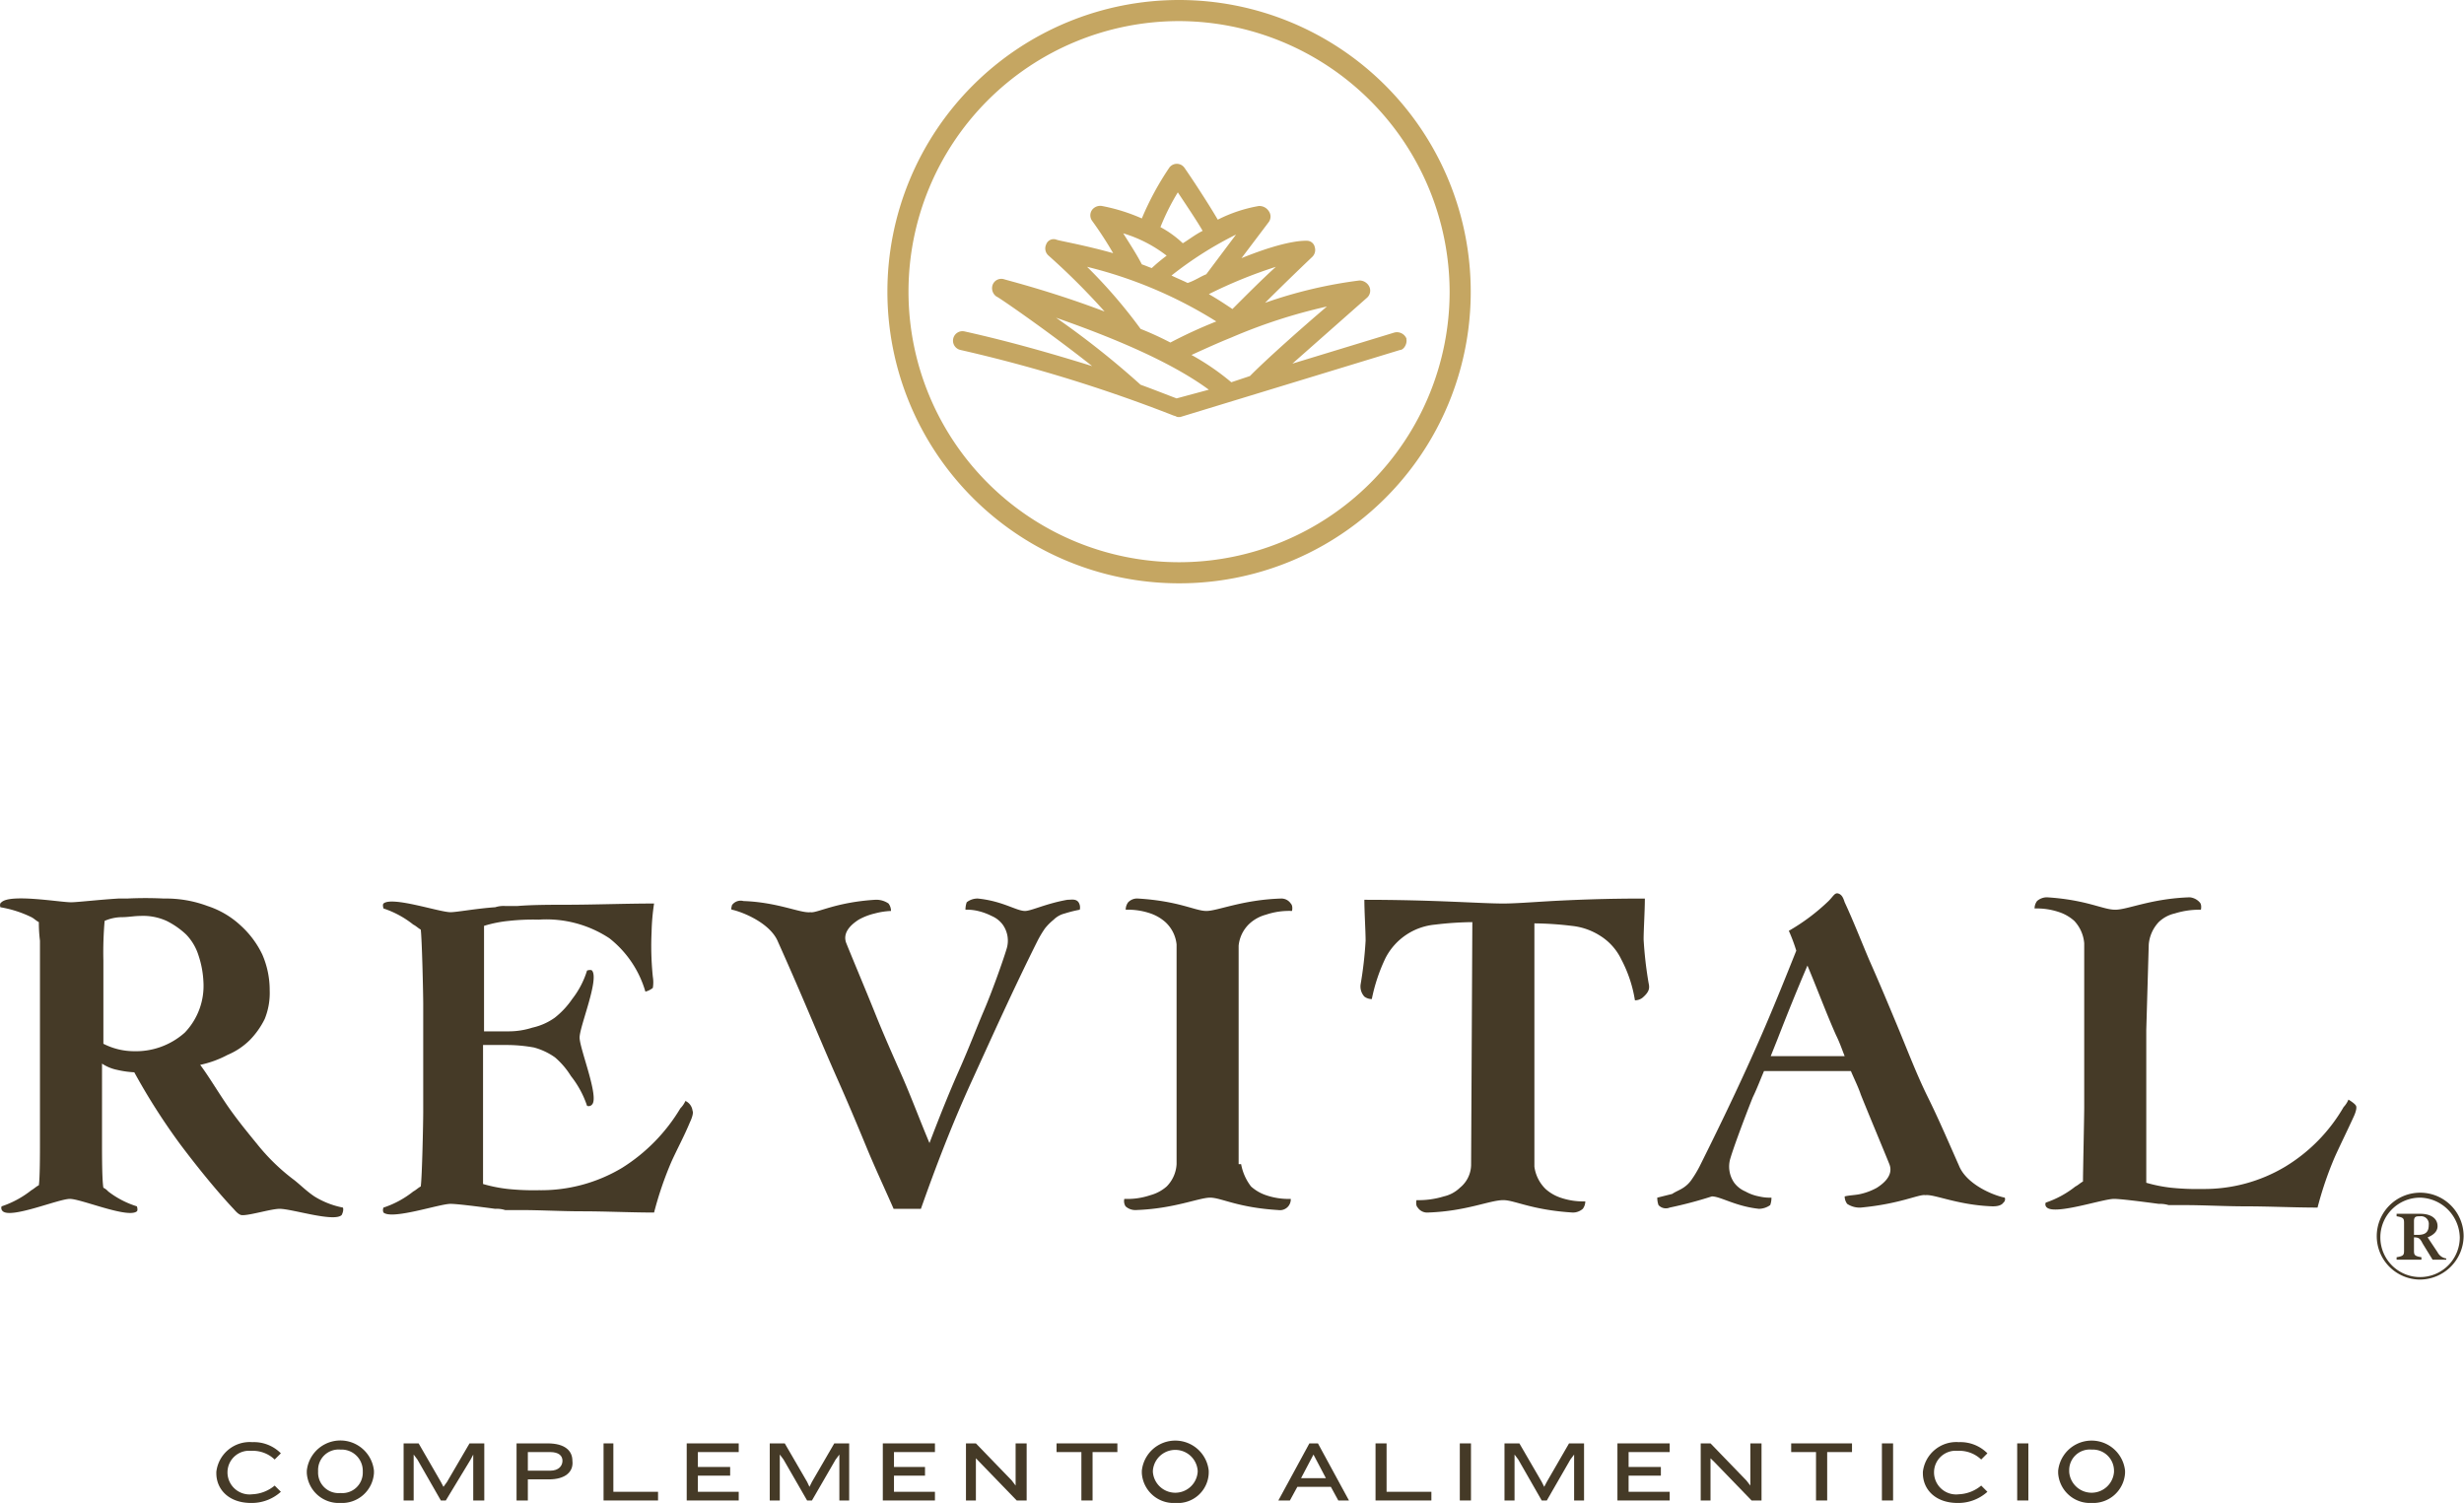 <svg xmlns="http://www.w3.org/2000/svg" viewBox="0 0 198.53 121.1"><defs><style>.cls-1{fill:#c5a662;}.cls-2{fill:#453a27;}</style></defs><title>logo-revital</title><g id="Layer_2" data-name="Layer 2"><g id="Layer_1-2" data-name="Layer 1"><path class="cls-1" d="M113.33,27.3a.83.83,0,0,0-1-.5l-8.2,2.5,6-5.3a.76.76,0,0,0,.2-.9.89.89,0,0,0-.8-.5,36.75,36.75,0,0,0-7.6,1.8c1.9-1.9,3.8-3.7,3.8-3.7a.78.78,0,0,0,.2-.8.64.64,0,0,0-.6-.5c-.2,0-1.6-.1-5.3,1.4l2.19-2.9a.75.75,0,0,0,0-.9.9.9,0,0,0-.8-.4,11.63,11.63,0,0,0-3.3,1.1c-.7-1.2-2-3.2-2.7-4.2a.75.75,0,0,0-1.2,0A23.35,23.35,0,0,0,92,17.6a14.74,14.74,0,0,0-3.2-1,.83.83,0,0,0-.8.3.75.75,0,0,0,0,.9,30.11,30.11,0,0,1,1.69,2.6c-2.5-.7-4.4-1-4.6-1.1a.64.64,0,0,0-.8.4.76.76,0,0,0,.2.9A55.52,55.52,0,0,1,89,25.1c-4.2-1.6-7.8-2.5-8.1-2.6a.75.75,0,0,0-.9.4.81.81,0,0,0,.3,1c.1,0,4.3,2.9,7.7,5.6-3.2-1-6.7-2-10.3-2.8a.76.76,0,0,0-.3,1.5,120.65,120.65,0,0,1,17.2,5.3c.1,0,.2.1.3.1h.2l17.7-5.4c.3,0,.61-.5.51-.9m-6.4-2.6c-2,1.7-4.81,4.2-6.1,5.5l-.1.1-1.5.5h0A19.94,19.94,0,0,0,96,28.6c1.1-.5,2.2-1,3.2-1.4h0a43.45,43.45,0,0,1,7.7-2.5m-7.6.2c-.6-.4-1.2-.8-1.9-1.2a37.62,37.62,0,0,1,5.4-2.2c-1.11,1-2.4,2.3-3.5,3.4m-2.11-2.8c-.5.2-.9.5-1.5.7-.4-.2-.9-.4-1.3-.6a29.38,29.38,0,0,1,5.2-3.3Zm-2.29-6.6c.8,1.2,1.6,2.4,2,3.1-.6.3-1.1.7-1.6,1a8.32,8.32,0,0,0-1.8-1.3,18.29,18.29,0,0,1,1.4-2.8m-4.4,3.3A10.76,10.76,0,0,1,94,20.6a14,14,0,0,0-1.2,1c-.3-.1-.5-.2-.8-.3-.41-.8-1-1.7-1.5-2.5M98,25.9a38.33,38.33,0,0,0-3.7,1.7,25.57,25.57,0,0,0-2.4-1.1,41,41,0,0,0-4.31-5A35.42,35.42,0,0,1,98,25.9m-3.2,6.2c-.8-.3-1.8-.7-2.9-1.1a69.28,69.28,0,0,0-6.81-5.4c3.7,1.3,8.91,3.3,12.31,5.8Z"/><path class="cls-1" d="M95,47a23.5,23.5,0,1,1,23.5-23.5A23.47,23.47,0,0,1,95,47M95,1.7a21.8,21.8,0,1,0,21.8,21.8A21.86,21.86,0,0,0,95,1.7"/><path class="cls-2" d="M59,72.9a.86.86,0,0,1,.9-.3c2.8.1,4.6,1,5.4.9.5.1,2-.8,5.2-1a1.74,1.74,0,0,1,1.09.3,1,1,0,0,1,.2.6,5.85,5.85,0,0,0-1.3.2,5,5,0,0,0-1.3.5c-.3.2-1.4.9-1,1.9s1.7,4.1,2.3,5.6,1.3,3.1,2.1,4.9,1.5,3.7,2.3,5.6c.8-2.1,1.6-4.1,2.4-5.9s1.4-3.4,2-4.8,1.5-3.9,1.8-4.9a2.22,2.22,0,0,0-.3-2,2.18,2.18,0,0,0-.9-.7,4.87,4.87,0,0,0-1.1-.4,3.75,3.75,0,0,0-1-.1,1.76,1.76,0,0,1,.1-.6,1.4,1.4,0,0,1,.9-.3c2,.2,3.1,1,3.8,1,.5,0,1.7-.6,3.41-.9.3,0,.69-.1.9.2a.77.77,0,0,1,.1.6,9.87,9.87,0,0,0-1.2.3,1.93,1.93,0,0,0-.9.5,4.62,4.62,0,0,0-.7.7,8.79,8.79,0,0,0-.6,1c-2,4-3.7,7.8-5.3,11.3s-2.9,6.9-4.1,10.3H72c-.7-1.6-1.5-3.3-2.2-5s-1.5-3.6-2.3-5.4-1.6-3.7-2.41-5.6-1.59-3.7-2.4-5.5c-.6-1.5-2.8-2.4-3.7-2.6-.09,0-.09-.1,0-.4"/><path class="cls-2" d="M27.63,97.3a6.82,6.82,0,0,1-2.3-.9c-.6-.4-1.1-.9-1.6-1.3a16.43,16.43,0,0,1-3-2.9c-.9-1.1-1.8-2.2-2.6-3.4s-1.4-2.2-2-3a8.39,8.39,0,0,0,2.2-.8,5.67,5.67,0,0,0,1.8-1.2,6.57,6.57,0,0,0,1.2-1.7,5.56,5.56,0,0,0,.4-2.3,7.17,7.17,0,0,0-.6-2.9,7.51,7.51,0,0,0-1.71-2.3,7.18,7.18,0,0,0-2.7-1.6,9.51,9.51,0,0,0-3.5-.6,29.94,29.94,0,0,0-3,0h-.7c-1.6.1-3.3.3-3.8.3-.9,0-4.9-.7-5.6,0-.19.1-.09.4-.09.4a9.17,9.17,0,0,1,2.5.8c.2.1.4.3.6.4a11.78,11.78,0,0,0,.09,1.5V92.1c0,.8,0,2.8-.09,3.4-.21.1-.41.3-.6.4a7.83,7.83,0,0,1-2.4,1.3.35.35,0,0,0,.1.4c.7.6,4.49-1,5.4-1s4.69,1.6,5.4,1c.1-.1,0-.4,0-.4A7.3,7.3,0,0,1,8.72,96a1.32,1.32,0,0,0-.39-.3c-.11-.6-.11-2.7-.11-3.5V85.7a3.42,3.42,0,0,0,1.2.5,7.84,7.84,0,0,0,1.4.2,51.49,51.49,0,0,0,3.7,5.8c1.2,1.6,2.8,3.6,4.2,5.1.2.2.4.5.7.6.5.1,2.4-.5,3.11-.5,1,0,4.39,1.1,5,.5.2-.4.1-.6.1-.6M10.83,84.7a5.42,5.42,0,0,1-2.5-.6V77.4a29.19,29.19,0,0,1,.1-3.2,3.53,3.53,0,0,1,1.4-.3c.5,0,1-.1,1.5-.1a4.57,4.57,0,0,1,2.09.4A6.51,6.51,0,0,1,15,75.3,4.25,4.25,0,0,1,16,77a7.77,7.77,0,0,1,.39,2.1,5.44,5.44,0,0,1-1.5,4.1,5.9,5.9,0,0,1-4.09,1.5"/><path class="cls-2" d="M55.23,88.7a2,2,0,0,1-.41.6,14.32,14.32,0,0,1-4.7,4.8,12.69,12.69,0,0,1-6.7,1.8,20.08,20.08,0,0,1-2.5-.1,11.8,11.8,0,0,1-2-.4V84.2h2a12.48,12.48,0,0,1,2.1.2,5.31,5.31,0,0,1,1.7.8A6.39,6.39,0,0,1,46,86.7a7.83,7.83,0,0,1,1.3,2.4.35.35,0,0,0,.4-.1c.6-.6-1-4.5-1-5.4s1.6-4.7,1-5.4c-.1-.1-.4,0-.4,0a7.14,7.14,0,0,1-1.2,2.3,6.73,6.73,0,0,1-1.4,1.5,4.94,4.94,0,0,1-1.8.8,6.28,6.28,0,0,1-1.9.3H39V74.6a10.08,10.08,0,0,1,2-.4,17.72,17.72,0,0,1,2.4-.1,9.22,9.22,0,0,1,5.7,1.5A8.46,8.46,0,0,1,52,79.9a1.55,1.55,0,0,0,.6-.3,2.72,2.72,0,0,0,0-.9,24.21,24.21,0,0,1-.1-3.6,17.85,17.85,0,0,1,.2-2.3c-2.4,0-4.8.1-7.2.1h0c-1,0-2.6,0-3.8.1h-1a2.2,2.2,0,0,0-.8.1c-1.5.1-3.1.4-3.6.4-.9,0-4.7-1.3-5.4-.7-.1.1,0,.4,0,.4a7.72,7.72,0,0,1,2.4,1.3c.21.1.41.3.6.4.1.7.2,5.2.2,6v8.7c0,.8-.09,5.3-.2,6-.2.1-.4.3-.6.4a7.72,7.72,0,0,1-2.4,1.3.48.48,0,0,0,0,.4c.71.6,4.51-.7,5.4-.7.5,0,2.1.2,3.6.4a2.2,2.2,0,0,1,.8.1h1.2c1.7,0,3.3.1,5,.1,1.9,0,3.9.1,5.8.1a28.28,28.28,0,0,1,1.4-4.1c.5-1.1,1-2,1.5-3.2.1-.2.3-.7.2-.9a1,1,0,0,0-.59-.8"/><path class="cls-2" d="M100,93.8a4.16,4.16,0,0,0,.8,1.8,3.46,3.46,0,0,0,1.2.7,5.58,5.58,0,0,0,2,.3.87.87,0,0,1-1,.9c-3.31-.2-4.6-1-5.5-1s-2.91.9-6,1a1.16,1.16,0,0,1-.81-.3.77.77,0,0,1-.1-.6,5.81,5.81,0,0,0,2.1-.3A3.28,3.28,0,0,0,94,95.6a2.76,2.76,0,0,0,.8-1.8V76.1a2.83,2.83,0,0,0-.9-1.8,3.55,3.55,0,0,0-1.2-.7,5.62,5.62,0,0,0-2-.3,1,1,0,0,1,.2-.6,1,1,0,0,1,.8-.3c3.3.2,4.6,1,5.5,1s2.9-.9,6-1a.91.91,0,0,1,.8.4c.2.2.1.6.1.6a5.84,5.84,0,0,0-2.1.3,3.16,3.16,0,0,0-1.3.7,2.8,2.8,0,0,0-.9,1.8V93.8Z"/><path class="cls-2" d="M173.13,76.1a3,3,0,0,1,.8-1.8,2.73,2.73,0,0,1,1.3-.7,6.65,6.65,0,0,1,2.1-.3s.1-.4-.1-.6a1.23,1.23,0,0,0-.8-.4c-3.1.1-5,1-6,1s-2.3-.8-5.5-1a1.21,1.21,0,0,0-.8.3,1,1,0,0,0-.2.6,5.62,5.62,0,0,1,2,.3,3.46,3.46,0,0,1,1.2.7,3,3,0,0,1,.8,1.8V89.2c0,.8-.1,5.3-.1,6-.2.1-.4.3-.61.4a7.9,7.9,0,0,1-2.39,1.3.33.33,0,0,0,.1.4c.7.6,4.5-.7,5.4-.7.5,0,2.1.2,3.6.4a2.49,2.49,0,0,1,.8.1h1.2c1.7,0,3.3.1,5,.1,1.9,0,3.9.1,5.8.1a28.28,28.28,0,0,1,1.4-4.1c.5-1.1,1-2.1,1.5-3.2.1-.2.3-.7.2-.9s-.61-.5-.61-.5a2,2,0,0,1-.39.6,13.53,13.53,0,0,1-4.7,4.8,12.69,12.69,0,0,1-6.7,1.8,20.08,20.08,0,0,1-2.5-.1,11.8,11.8,0,0,1-2-.4V83Z"/><path class="cls-2" d="M161.53,96.5c-1-.2-3.11-1.1-3.7-2.6-.8-1.8-1.61-3.7-2.5-5.5s-1.61-3.7-2.4-5.6-1.5-3.6-2.3-5.4c-.6-1.4-1.3-3.2-2-4.7-.1-.3-.2-.6-.5-.7s-.4.2-.8.6a16.39,16.39,0,0,1-3.2,2.4,13.81,13.81,0,0,1,.6,1.6c-.8,2-1.6,4-2.5,6.1-1.5,3.5-3.3,7.3-5.3,11.3a8.79,8.79,0,0,1-.6,1,2.34,2.34,0,0,1-.7.7c-.3.2-.6.3-.9.5l-1.2.3a1.76,1.76,0,0,0,.1.6.8.8,0,0,0,.9.2,33.86,33.86,0,0,0,3.4-.9c.7,0,1.9.8,3.8,1a1.61,1.61,0,0,0,.9-.3,1.76,1.76,0,0,0,.1-.6,3.75,3.75,0,0,1-1-.1,3.58,3.58,0,0,1-1.1-.4,2.18,2.18,0,0,1-.9-.7,2.28,2.28,0,0,1-.3-2c.3-1,1.2-3.4,1.8-4.9.3-.6.6-1.4.9-2.1h7c.3.7.6,1.3.8,1.9.6,1.5,1.9,4.6,2.3,5.6s-.7,1.7-1,1.9a5,5,0,0,1-1.3.5c-.4.1-.9.1-1.3.2a1,1,0,0,0,.2.6,1.8,1.8,0,0,0,1.1.3c3.2-.3,4.7-1.1,5.2-1,.7-.1,2.6.8,5.4.9.19,0,.69,0,.89-.3a.35.35,0,0,0,.11-.4m-18.9-11.3.6-1.5c.7-1.8,1.5-3.8,2.4-5.9.8,1.9,1.5,3.8,2.3,5.6.3.6.5,1.2.7,1.7h-6Z"/><path class="cls-2" d="M132.83,79.2a31.35,31.35,0,0,1-.4-3.5c0-.8.1-2.3.1-3.3h-.2c-3,0-5.4.1-7.3.2-1.7.1-3,.2-3.9.2-1.9,0-5.5-.3-11.2-.3,0,1,.1,2.5.1,3.3a31.35,31.35,0,0,1-.4,3.5,1.21,1.21,0,0,0,.3,1,1,1,0,0,0,.6.2,14,14,0,0,1,1.1-3.3,5,5,0,0,1,4-2.7,26.61,26.61,0,0,1,3-.2l-.1,19.6a2.41,2.41,0,0,1-.9,1.8,2.73,2.73,0,0,1-1.3.7,6.87,6.87,0,0,1-2.2.3s-.1.4.1.6a.91.91,0,0,0,.8.4c3.1-.1,5-1,6.1-1,.9,0,2.3.8,5.6,1a1.21,1.21,0,0,0,.8-.3,1,1,0,0,0,.2-.6,5.62,5.62,0,0,1-2-.3,3.46,3.46,0,0,1-1.2-.7,3.08,3.08,0,0,1-.9-1.8V74.4a26.61,26.61,0,0,1,3,.2h0a5.23,5.23,0,0,1,2.3.8,4.56,4.56,0,0,1,1.7,1.9,10.58,10.58,0,0,1,1.1,3.3,1,1,0,0,0,.6-.2c.59-.5.59-.8.5-1.2"/><path class="cls-2" d="M22.13,117.6a2.56,2.56,0,0,0-1.9-.7,1.74,1.74,0,0,0-1.9,1.7v.1a1.78,1.78,0,0,0,2,1.7,3,3,0,0,0,1.8-.7l.5.5a3.5,3.5,0,0,1-2.4.9c-1.8,0-2.8-1.1-2.8-2.4v-.1a2.71,2.71,0,0,1,2.9-2.4,3.06,3.06,0,0,1,2.3.9Z"/><path class="cls-2" d="M27.42,121.1a2.58,2.58,0,0,1-2.7-2.4v-.2a2.72,2.72,0,0,1,5.41,0v.2a2.58,2.58,0,0,1-2.71,2.4m1.81-2.6a1.71,1.71,0,0,0-1.8-1.7,1.65,1.65,0,0,0-1.8,1.7v.1a1.65,1.65,0,0,0,1.8,1.7,1.65,1.65,0,0,0,1.8-1.7Z"/><polygon class="cls-2" points="38.13 120.9 38.13 117.2 37.92 117.6 35.92 120.9 35.52 120.9 33.63 117.6 33.33 117.2 33.33 120.9 32.52 120.9 32.52 116.3 33.73 116.3 35.52 119.4 35.73 119.8 36.02 119.4 37.83 116.3 39.02 116.3 39.02 120.9 38.13 120.9"/><path class="cls-2" d="M44.23,119.2h-1.7v1.7h-.91v-4.6h2.5c1.41,0,2,.6,2,1.4h0c.11.9-.59,1.5-1.89,1.5m1.09-1.5c0-.4-.29-.7-1-.7H42.53v1.5h1.79c.71,0,1-.4,1-.8Z"/><polygon class="cls-2" points="48.63 120.9 48.63 116.3 49.42 116.3 49.42 120.2 53.02 120.2 53.02 120.9 48.63 120.9"/><polygon class="cls-2" points="55.33 120.9 55.33 116.3 59.52 116.3 59.52 117 56.23 117 56.23 118.2 58.83 118.2 58.83 118.9 56.23 118.9 56.23 120.2 59.52 120.2 59.52 120.9 55.33 120.9"/><polygon class="cls-2" points="67.63 120.9 67.63 117.2 67.33 117.6 65.42 120.9 65.03 120.9 63.13 117.6 62.83 117.2 62.83 120.9 62.02 120.9 62.02 116.3 63.23 116.3 65.03 119.4 65.22 119.8 65.42 119.4 67.22 116.3 68.42 116.3 68.42 120.9 67.63 120.9"/><polygon class="cls-2" points="71.13 120.9 71.13 116.3 75.33 116.3 75.33 117 72.03 117 72.03 118.2 74.53 118.2 74.53 118.9 72.03 118.9 72.03 120.2 75.33 120.2 75.33 120.9 71.13 120.9"/><polygon class="cls-2" points="81.92 120.9 78.92 117.8 78.63 117.5 78.63 120.9 77.83 120.9 77.83 116.3 78.63 116.3 81.53 119.3 81.83 119.7 81.83 116.3 82.72 116.3 82.72 120.9 81.92 120.9"/><polygon class="cls-2" points="88.03 117 88.03 120.9 87.13 120.9 87.13 117 85.13 117 85.13 116.3 90.03 116.3 90.03 117 88.03 117"/><path class="cls-2" d="M94.72,121.1A2.57,2.57,0,0,1,92,118.7v-.2a2.71,2.71,0,0,1,5.39,0v.2a2.5,2.5,0,0,1-2.7,2.4m1.81-2.6a1.81,1.81,0,0,0-3.61,0v.1a1.81,1.81,0,0,0,3.61,0Z"/><path class="cls-2" d="M107.83,120.9l-.6-1.1h-2.7l-.6,1.1H103l2.5-4.6h.69l2.5,4.6Zm-2-3.7-1,1.9h2Z"/><polygon class="cls-2" points="110.83 120.9 110.83 116.3 111.72 116.3 111.72 120.2 115.33 120.2 115.33 120.9 110.83 120.9"/><rect class="cls-2" x="117.62" y="116.3" width="0.9" height="4.6"/><polygon class="cls-2" points="126.83 120.9 126.83 117.2 126.53 117.6 124.63 120.9 124.22 120.9 122.33 117.6 122.03 117.2 122.03 120.9 121.22 120.9 121.22 116.3 122.42 116.3 124.22 119.4 124.42 119.8 124.63 119.4 126.42 116.3 127.63 116.3 127.63 120.9 126.83 120.9"/><polygon class="cls-2" points="130.32 120.9 130.32 116.3 134.53 116.3 134.53 117 131.22 117 131.22 118.2 133.82 118.2 133.82 118.9 131.22 118.9 131.22 120.2 134.53 120.2 134.53 120.9 130.32 120.9"/><polygon class="cls-2" points="141.13 120.9 138.13 117.8 137.82 117.5 137.82 120.9 137.03 120.9 137.03 116.3 137.82 116.3 140.72 119.3 141.03 119.7 141.03 116.3 141.93 116.3 141.93 120.9 141.13 120.9"/><polygon class="cls-2" points="147.22 117 147.22 120.9 146.32 120.9 146.32 117 144.32 117 144.32 116.3 149.22 116.3 149.22 117 147.22 117"/><rect class="cls-2" x="151.63" y="116.3" width="0.9" height="4.6"/><path class="cls-2" d="M159.63,117.6a2.56,2.56,0,0,0-1.9-.7,1.74,1.74,0,0,0-1.9,1.7v.1a1.78,1.78,0,0,0,2,1.7,3,3,0,0,0,1.8-.7l.5.5a3.5,3.5,0,0,1-2.4.9c-1.8,0-2.8-1.1-2.8-2.4v-.1a2.71,2.71,0,0,1,2.9-2.4,3.06,3.06,0,0,1,2.3.9Z"/><rect class="cls-2" x="162.53" y="116.3" width="0.9" height="4.6"/><path class="cls-2" d="M168.53,121.1a2.57,2.57,0,0,1-2.7-2.4v-.2a2.71,2.71,0,0,1,5.39,0v.2a2.57,2.57,0,0,1-2.69,2.4m1.8-2.6a1.71,1.71,0,0,0-1.8-1.7,1.66,1.66,0,0,0-1.81,1.7v.1a1.81,1.81,0,0,0,3.61,0Z"/><path class="cls-2" d="M195,103.1a3.5,3.5,0,1,1,3.5-3.5,3.54,3.54,0,0,1-3.5,3.5m0-6.6a3.2,3.2,0,1,0,3.19,3.2A3.28,3.28,0,0,0,195,96.5m2.19,5H196l-.8-1.3c-.2-.4-.3-.5-.7-.5v1c0,.4,0,.5.6.6v.2h-2v-.2c.6-.1.6-.2.6-.6V98.6c0-.4,0-.5-.6-.6v-.2H195c.9,0,1.4.4,1.4,1,0,.4-.3.7-.8.9l.8,1.2a.94.94,0,0,0,.7.5v.1h.1M195,98c-.31,0-.5,0-.5.4v1.1h.3c.6,0,.89-.2.89-.8A.62.62,0,0,0,195,98"/></g></g></svg>